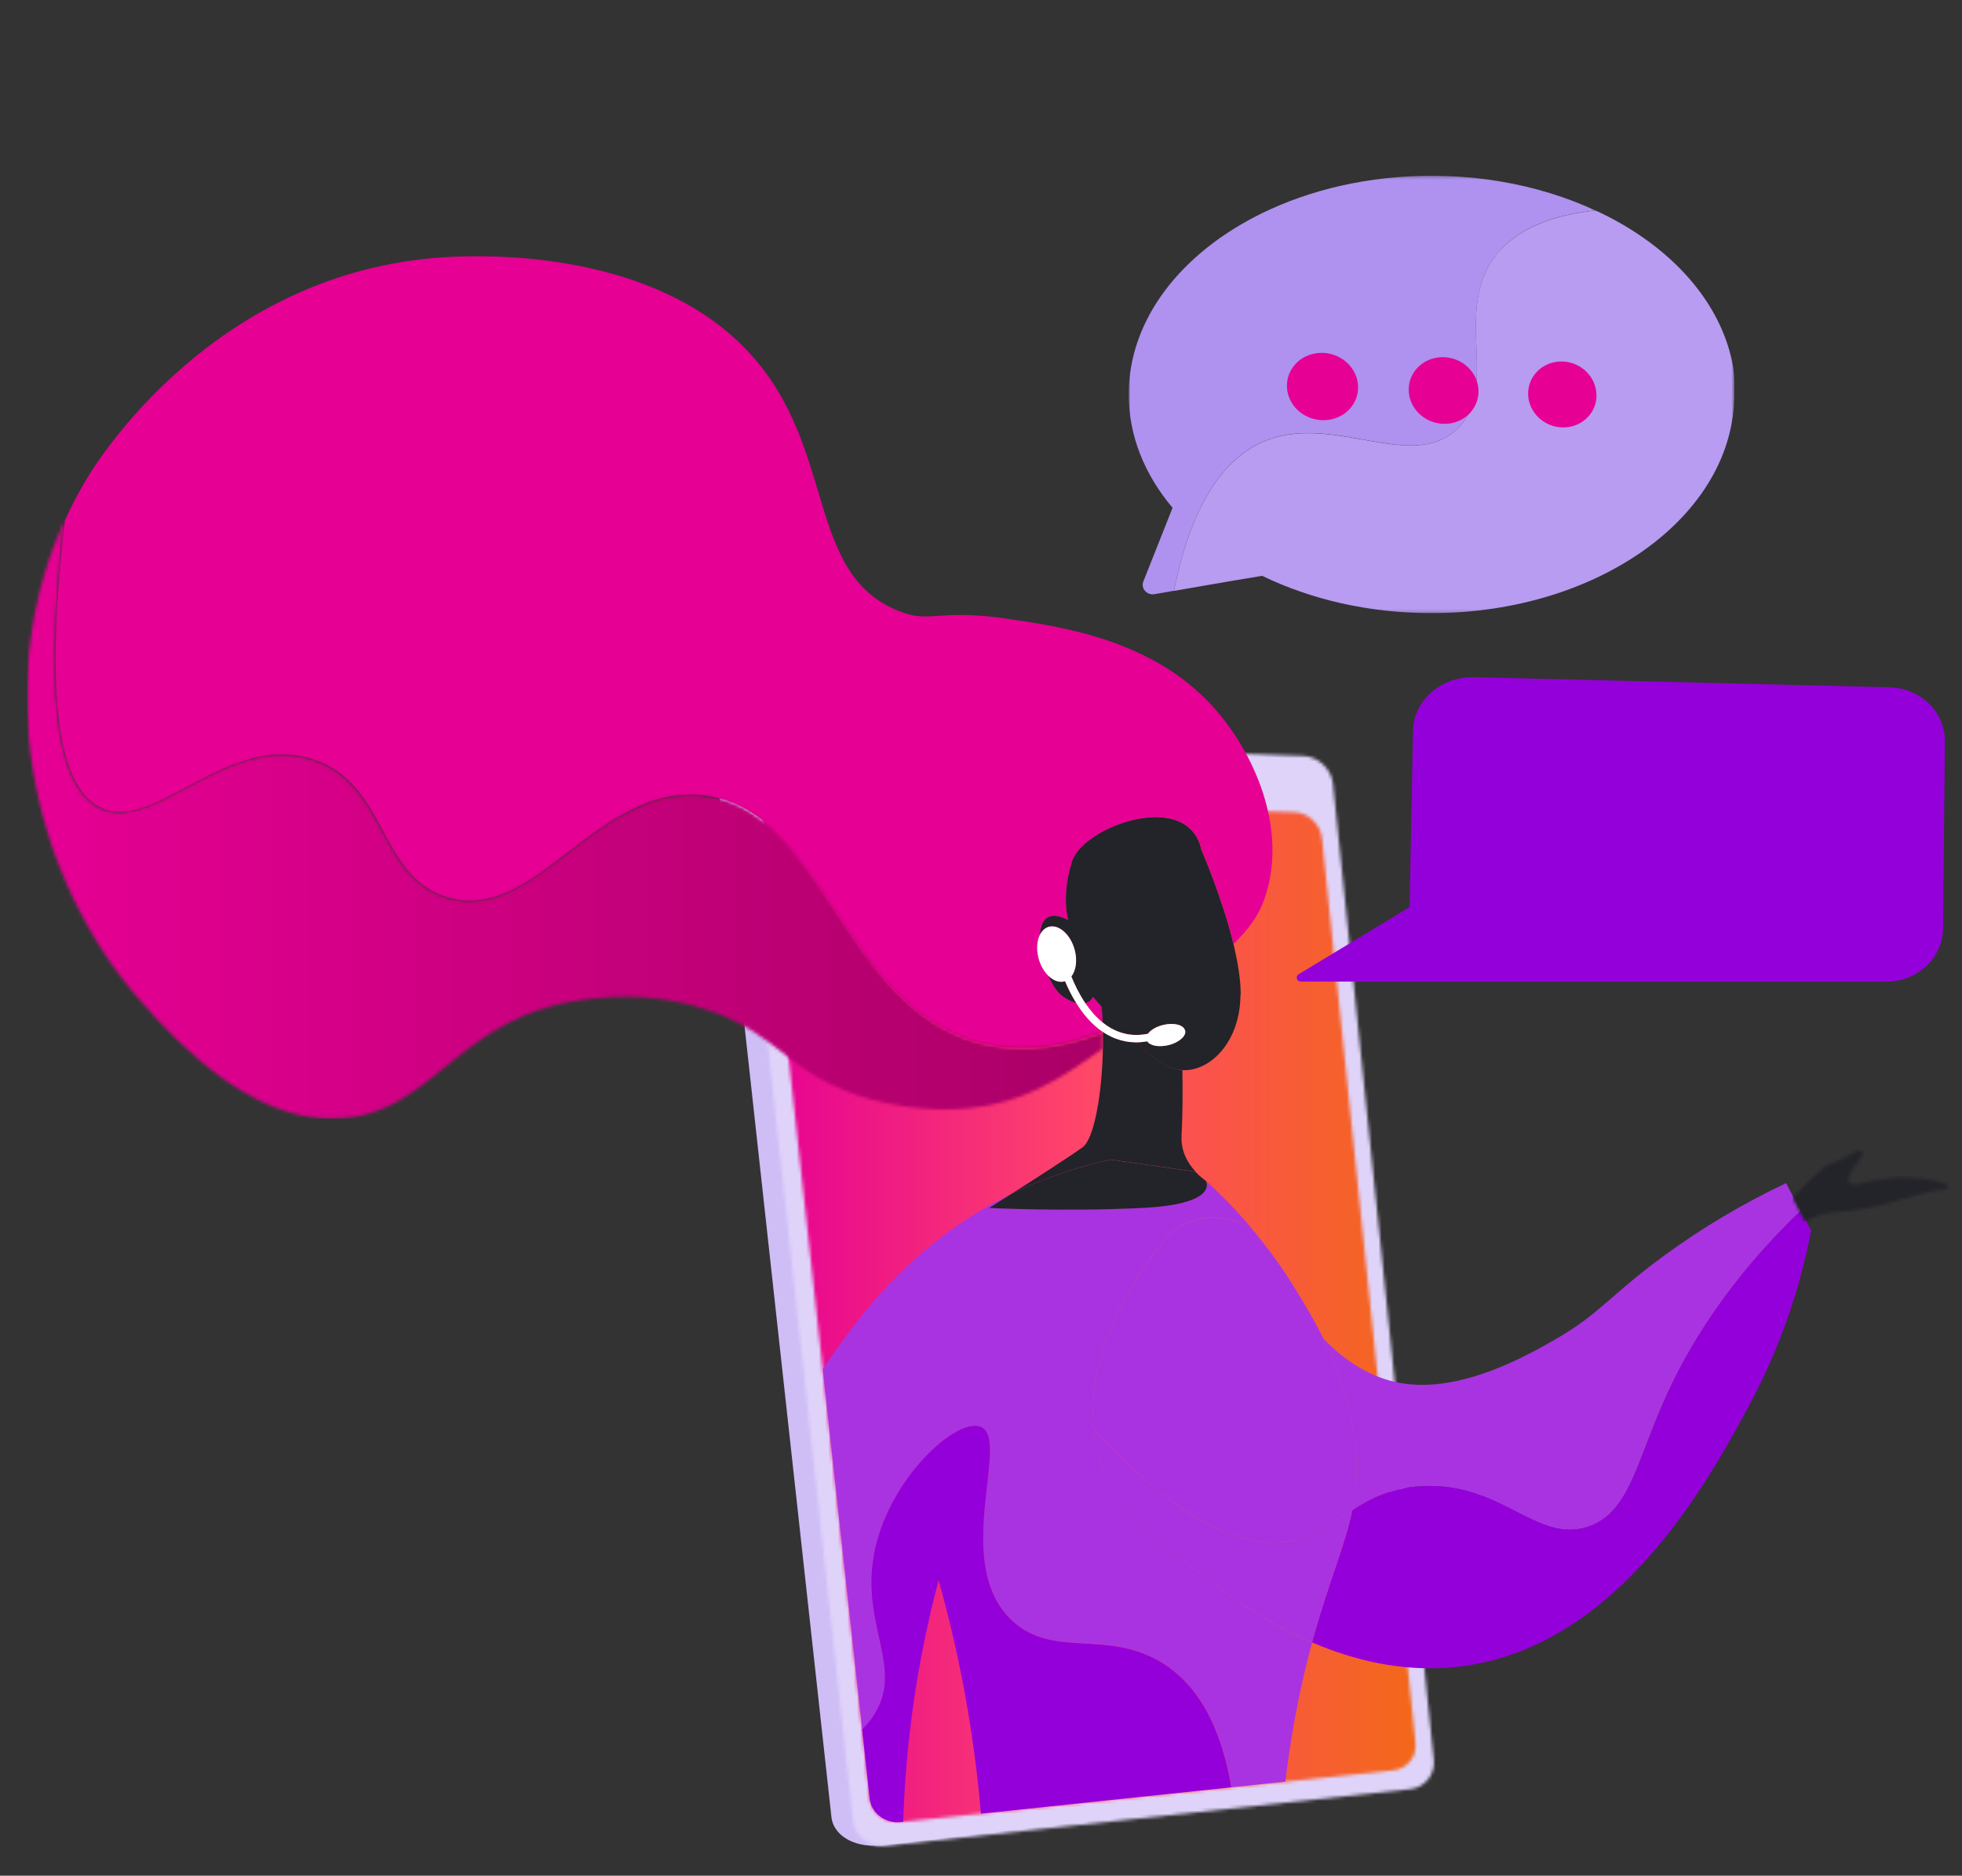 <svg width="617" height="590" viewBox="0 0 617 590" fill="none" xmlns="http://www.w3.org/2000/svg">
<rect x="0" y="0" width="617" height="590" fill="#333333" stroke="none"/>
<mask id="mask0_7868_21278" style="mask-type:luminance" maskUnits="userSpaceOnUse" x="354" y="55" width="192" height="138">
<path d="M354.949 55.293H545.409V192.833H354.949V55.293Z" fill="white"/>
</mask>
<g mask="url(#mask0_7868_21278)">
<path d="M450.166 55.293C430.442 55.293 412.125 59.619 396.93 67.042C371.603 79.406 354.949 100.32 354.949 124.076C354.949 137.131 359.989 149.342 368.738 159.735L359.554 182.901C358.761 184.898 360.347 186.946 362.496 186.946C362.701 186.946 362.88 186.946 363.084 186.895C367.152 186.178 373.036 185.154 379.176 184.079C375.671 184.693 372.217 185.282 369.173 185.819C375.441 155.024 386.953 143.019 398.081 138.59C402.481 136.824 406.983 136.21 411.486 136.21C417.114 136.21 422.716 137.182 428.114 138.155C433.512 139.128 438.731 140.126 443.566 140.126C448.759 140.126 453.492 139 457.585 135.518C472.372 122.873 456.408 97.914 470.581 80.098C477.334 71.599 488.693 67.58 501.689 66.198C523.689 76.437 539.474 93.025 544.053 112.377C536.378 79.97 497.263 55.293 450.192 55.293M544.027 112.377C544.027 112.377 544.078 112.557 544.078 112.633C544.078 112.557 544.027 112.454 544.027 112.377ZM544.104 112.659C544.155 112.915 544.232 113.197 544.283 113.452C544.232 113.197 544.181 112.915 544.104 112.659ZM544.283 113.478C544.283 113.478 544.309 113.657 544.334 113.734C544.334 113.657 544.283 113.58 544.283 113.478ZM544.437 114.297C544.437 114.297 544.462 114.451 544.488 114.528C544.488 114.451 544.462 114.374 544.437 114.297ZM544.488 114.579C544.488 114.579 544.513 114.732 544.539 114.835C544.539 114.758 544.513 114.681 544.488 114.579ZM544.539 114.835C544.565 115.014 544.59 115.193 544.641 115.372C544.616 115.193 544.59 115.014 544.539 114.835ZM544.641 115.424C544.641 115.424 544.667 115.577 544.692 115.654C544.692 115.577 544.692 115.5 544.641 115.424ZM544.795 116.243C544.795 116.243 544.795 116.396 544.82 116.473C544.82 116.396 544.82 116.32 544.795 116.243ZM544.82 116.524C544.82 116.524 544.82 116.678 544.846 116.755C544.846 116.678 544.846 116.601 544.82 116.524ZM544.872 116.78C544.872 116.959 544.923 117.139 544.948 117.292C544.948 117.113 544.897 116.934 544.872 116.78ZM544.999 117.625C544.999 117.625 544.999 117.779 545.025 117.855C545.025 117.779 545.025 117.702 544.999 117.625ZM545.025 117.881C545.025 117.881 545.025 118.06 545.051 118.137C545.051 118.06 545.051 117.958 545.025 117.881ZM545.127 118.726C545.127 118.905 545.153 119.084 545.178 119.238C545.178 119.059 545.153 118.879 545.127 118.726ZM379.457 184.053C379.457 184.053 379.303 184.079 379.227 184.104C379.303 184.104 379.38 184.079 379.457 184.053Z" fill="#AF91EF"/>
<path d="M501.664 66.223C488.668 67.631 477.335 71.65 470.556 80.123C456.384 97.94 472.372 122.898 457.56 135.544C453.493 139.026 448.734 140.152 443.541 140.152C438.706 140.152 433.488 139.179 428.09 138.206C422.666 137.234 417.064 136.261 411.461 136.261C406.959 136.261 402.456 136.875 398.056 138.642C386.953 143.07 375.416 155.076 369.174 185.871C372.218 185.333 375.672 184.744 379.176 184.13H379.228C379.304 184.13 379.381 184.104 379.458 184.079C385.521 183.029 391.789 181.954 396.751 181.161H396.803C396.854 181.161 396.905 181.161 396.956 181.135C412.152 188.533 430.469 192.859 450.167 192.859C502.764 192.859 545.384 162.064 545.384 124.102V119.289C545.384 119.11 545.358 118.956 545.333 118.777V118.214C545.333 118.137 545.333 118.035 545.307 117.958V117.932C545.307 117.856 545.307 117.779 545.282 117.702V117.651C545.282 117.574 545.282 117.523 545.256 117.446V117.395C545.256 117.216 545.205 117.036 545.179 116.883V116.832C545.179 116.755 545.179 116.678 545.154 116.627V116.576C545.154 116.499 545.154 116.422 545.128 116.345V116.32L545.051 115.782V115.731C545.051 115.654 545.051 115.577 545.026 115.5V115.475C545 115.296 544.975 115.117 544.924 114.937C544.924 114.861 544.898 114.784 544.872 114.681V114.63C544.872 114.553 544.847 114.477 544.821 114.4C544.77 114.195 544.745 114.016 544.719 113.837C544.719 113.76 544.693 113.683 544.668 113.581C544.617 113.325 544.54 113.043 544.489 112.787C544.489 112.71 544.438 112.608 544.438 112.531C539.858 93.179 524.074 76.591 502.073 66.351" fill="#B79CF1"/>
</g>
<path d="M427.09 121.951C427.039 127.788 422 132.37 415.809 132.165C409.618 131.986 404.629 127.071 404.706 121.209C404.783 115.347 409.848 110.79 416.039 110.995C422.204 111.226 427.142 116.115 427.09 121.951ZM464.952 123.206C464.901 128.965 459.964 133.522 453.926 133.317C447.863 133.138 442.951 128.274 443.003 122.463C443.054 116.652 448.042 112.147 454.105 112.352C460.143 112.557 465.003 117.42 464.952 123.18M502.072 124.409C502.046 130.117 497.211 134.623 491.276 134.443C485.316 134.264 480.506 129.452 480.557 123.718C480.608 117.984 485.469 113.504 491.404 113.709C497.339 113.913 502.097 118.726 502.046 124.434" fill="#E60094"/>
<path d="M412.022 246.923L443.668 552.697C443.887 554.881 443.236 557.063 441.856 558.769C440.477 560.476 438.48 561.568 436.3 561.81L277.23 580.548C267.355 581.265 262.008 576.529 261.471 571.64L225.17 241.087C224.633 236.095 229.621 231.666 239.726 231.846L402.736 238.22C407.392 238.373 411.562 242.29 412.048 246.923" fill="#CFBDF6"/>
<mask id="mask1_7868_21278" style="mask-type:luminance" maskUnits="userSpaceOnUse" x="231" y="231" width="220" height="350">
<path d="M231.822 240.626L268.226 572.69C268.737 577.246 272.856 580.625 277.64 580.651H277.691C278.049 580.651 278.407 580.651 278.765 580.6L443.515 562.783C448.043 562.297 451.369 558.175 450.908 553.619L419.186 246.514C418.7 241.88 414.505 237.938 409.849 237.785L240.648 231.846H240.29C235.097 231.846 231.31 235.737 231.848 240.652" fill="white"/>
</mask>
<g mask="url(#mask1_7868_21278)">
<path d="M231.285 231.641H451.369V581.137H231.285V231.641Z" fill="#DFD3F9"/>
</g>
<mask id="mask2_7868_21278" style="mask-type:luminance" maskUnits="userSpaceOnUse" x="239" y="251" width="207" height="323">
<path d="M239.985 259.364L273.497 565.778C274.009 570.36 278.409 573.662 283.27 573.15L438.247 556.844C442.493 556.383 445.615 552.543 445.154 548.294L415.709 263.562C415.248 259.236 411.334 255.575 406.985 255.473L248.12 251.121H247.864C243.003 251.121 239.447 254.782 239.959 259.364" fill="white"/>
</mask>
<g mask="url(#mask2_7868_21278)">
<path d="M239.473 251.121H445.64V573.662H239.473V251.121Z" fill="url(#paint0_linear_7868_21278)"/>
</g>
<path d="M569.557 387.203L565.925 380.266C564.62 377.783 563.341 375.299 562.036 372.842C561.908 372.612 561.806 372.381 561.678 372.151C548.136 378.552 535.235 386.232 523.151 395.087C506.497 407.298 503.069 413.236 489.664 420.967C480.659 426.164 459.477 438.374 440.47 435.046C431.567 433.485 423.253 428.519 416.115 420.993C420.592 430.055 424.685 441.088 426.118 453.733C427.039 461.925 426.578 468.555 425.222 475.057C430.825 471.422 437.118 468.043 446.891 467.505C472.14 466.046 482.987 485.424 499.129 480.33C512.304 476.158 514.504 460.261 523.688 439.808C530.826 423.937 543.182 403.074 566.232 380.906C567.332 383.005 568.432 385.129 569.532 387.228" fill="#A933E1"/>
<path d="M523.715 439.782C514.531 460.235 512.331 476.132 499.156 480.305C483.014 485.424 472.167 466.046 446.917 467.48C437.145 468.043 430.852 471.396 425.249 475.031C422.87 486.551 417.728 497.712 412.586 516.603C425.658 522.235 440.88 525.972 457.201 524.411C508.187 519.547 537.171 465.944 549.86 442.444C559.218 425.135 565.854 406.485 569.533 387.152C568.433 385.053 567.333 382.928 566.233 380.829C543.183 402.997 530.827 423.86 523.689 439.731" fill="#9400DA"/>
<path d="M412.611 516.629C394.525 508.847 380.531 497.507 373.368 491.619C361.933 482.276 351.7 474.033 346.712 460.875C346.481 460.312 346.302 459.723 346.098 459.135L345.944 458.623C345.791 458.162 345.663 457.701 345.535 457.266C345.484 457.112 345.458 456.959 345.407 456.805C345.253 456.242 345.125 455.704 344.998 455.141L344.844 454.476L344.614 453.375L344.46 452.607C344.384 452.095 344.281 451.583 344.205 451.071C344.153 450.789 344.128 450.508 344.102 450.226L344.025 449.561C342.004 431.232 350.114 410.344 365.796 390.479C372.984 381.366 386.159 380.778 394.371 387.28C389.076 380.906 383.883 375.658 379.278 371.46C379.713 372.381 381.964 378.781 359.298 379.907C334.867 381.136 311.101 379.907 311.101 379.907C311.101 379.907 313.864 378.167 317.727 375.709C286.824 390.915 270.656 413.672 261.497 426.599C260.551 427.93 259.63 429.287 258.734 430.643L271.142 543.968C272.344 542.842 273.47 541.536 274.544 539.923C285.314 523.873 268.891 509.973 275.874 484.579C281.835 462.923 301.226 446.003 308.364 448.742C318.213 452.53 298.847 491.593 318.315 509.743C331.234 521.8 348.067 512.328 365.387 522.952C374.392 528.481 383.422 539.36 387.285 562.194L404.22 560.402C405.269 551.443 406.881 541.203 409.337 530.042C410.411 525.153 411.537 520.699 412.637 516.629" fill="#A933E1"/>
<path d="M426.145 453.733C424.738 441.088 420.619 430.055 416.142 420.993C412.765 414.158 409.184 408.424 406.395 403.944C404.246 400.488 402.021 397.263 399.795 394.242C397.979 391.785 396.162 389.481 394.371 387.305C386.16 380.803 372.985 381.392 365.796 390.505C350.114 410.369 342.005 431.232 344.026 449.586C374.136 482.199 393.834 487.37 406.907 484.579C414.351 482.992 419.416 478.871 425.275 475.057C426.631 468.555 427.091 461.925 426.17 453.733" fill="#A933E1"/>
<path d="M406.881 484.58C393.809 487.37 374.11 482.173 344 449.586C344 449.817 344.051 450.022 344.077 450.226C344.102 450.508 344.154 450.79 344.179 451.071C344.256 451.583 344.333 452.095 344.435 452.607L344.588 453.375L344.819 454.476C344.87 454.706 344.921 454.937 344.972 455.141C345.1 455.704 345.254 456.268 345.381 456.805C345.433 456.959 345.458 457.112 345.509 457.266C345.637 457.727 345.765 458.188 345.919 458.623L346.072 459.135C346.277 459.723 346.456 460.287 346.686 460.875C351.649 474.033 361.908 482.276 373.343 491.619C380.506 497.481 394.499 508.847 412.611 516.603C417.754 497.712 422.896 486.551 425.275 475.031C419.416 478.846 414.351 482.967 406.907 484.554" fill="#A933E1"/>
<path d="M32.536 254.474C49.497 260.976 71.652 230.335 98.18 238.757C122.023 246.334 118.876 275.772 140.775 282.249C168.455 290.415 187.079 247.384 220.156 250.072C259.527 253.297 264.49 316.832 308.338 328.045C318.187 330.553 330.774 330.63 346.839 324.614C343.309 322.208 340.546 318.829 338.448 315.476C337.323 315.194 336.018 314.605 334.432 313.581C332.616 312.404 330.902 309.844 329.597 306.798C328.292 305.492 327.218 303.649 326.629 301.473C325.862 298.657 326.067 295.944 327.013 294.024C327.32 289.135 329.853 286.14 335.916 289.391C335.916 289.391 333.639 281.814 337.195 270.832C340.725 259.85 373.624 247.998 377.819 267.248C377.819 267.248 384.343 282.172 387.924 296.942C392.555 292.36 395.573 288.264 397.287 283.708C405.678 261.437 394.371 236.197 380.864 221.657C361.907 201.255 334.227 197.185 316.729 194.625C294.242 191.323 292.81 196.366 282.321 192.065C253.336 180.213 263.109 141.38 236.171 111.558C206.444 78.664 153.105 80.046 139.624 80.917C67.84 85.473 30.976 144.427 27.318 150.519C24.734 154.845 22.431 159.222 20.41 163.651C13.068 226.956 20.462 249.764 32.588 254.398" fill="#E60094"/>
<path d="M346.738 321.619C346.687 319.981 346.584 318.368 346.457 316.756C344.768 314.81 343.745 313.556 343.745 313.556C343.745 313.556 343.131 315.066 341.314 315.553C342.798 317.754 344.615 319.879 346.763 321.619" fill="#E60094"/>
<mask id="mask3_7868_21278" style="mask-type:luminance" maskUnits="userSpaceOnUse" x="8" y="163" width="339" height="189">
<path d="M19.439 165.75C19.363 165.929 19.26 166.134 19.183 166.313C18.928 166.928 18.672 167.568 18.39 168.182L18.083 168.95C17.853 169.539 17.597 170.153 17.367 170.742C17.265 171.023 17.162 171.305 17.035 171.587C16.804 172.175 16.6 172.764 16.369 173.353C16.267 173.635 16.165 173.942 16.062 174.223C15.858 174.812 15.653 175.401 15.448 175.964C15.346 176.246 15.244 176.553 15.167 176.834C14.962 177.423 14.783 178.012 14.604 178.601C14.502 178.882 14.425 179.189 14.323 179.471C14.144 180.06 13.965 180.649 13.786 181.263L13.555 182.108C13.376 182.722 13.223 183.336 13.044 183.925C12.967 184.181 12.916 184.437 12.839 184.693C12.685 185.333 12.506 185.973 12.353 186.613L12.2 187.202C12.02 187.893 11.867 188.584 11.713 189.301V189.378C10.971 192.636 10.366 195.924 9.897 199.233C9.897 199.412 9.846 199.591 9.82 199.771C9.718 200.411 9.641 201.076 9.564 201.716C9.539 201.972 9.488 202.202 9.462 202.458C9.385 203.073 9.334 203.687 9.258 204.302C9.232 204.583 9.206 204.865 9.155 205.146L9.002 206.938L8.925 207.834C8.874 208.423 8.823 209.012 8.797 209.6C8.797 209.908 8.746 210.215 8.746 210.522C8.72 211.111 8.669 211.699 8.644 212.263C8.644 212.57 8.618 212.877 8.592 213.184C8.592 213.773 8.541 214.336 8.541 214.925V215.821C8.541 216.41 8.516 216.998 8.516 217.587V220.992C8.516 221.632 8.516 222.272 8.541 222.912V223.347C8.618 225.753 8.746 228.134 8.951 230.514V230.642C9.002 231.282 9.078 231.897 9.13 232.537C9.13 232.793 9.181 233.049 9.206 233.279C9.258 233.842 9.334 234.405 9.385 234.994C9.411 235.301 9.462 235.609 9.488 235.916C9.564 236.453 9.616 236.991 9.692 237.528C9.744 237.861 9.769 238.194 9.82 238.527L10.051 240.088L10.204 241.138C10.281 241.65 10.357 242.162 10.46 242.674C10.511 243.032 10.588 243.39 10.639 243.749C10.716 244.261 10.818 244.747 10.92 245.259C10.997 245.618 11.048 245.976 11.125 246.334C11.227 246.821 11.33 247.333 11.406 247.819L11.637 248.894L11.944 250.379C12.02 250.737 12.097 251.096 12.2 251.454C12.302 251.94 12.43 252.427 12.532 252.913C12.609 253.271 12.711 253.604 12.788 253.963L13.172 255.447C13.248 255.78 13.351 256.087 13.427 256.42C13.555 256.932 13.709 257.444 13.837 257.956C13.888 258.11 13.939 258.263 13.965 258.417C14.297 259.569 14.63 260.721 14.988 261.873C15.09 262.18 15.167 262.513 15.269 262.82C15.423 263.28 15.551 263.716 15.704 264.176C15.832 264.56 15.934 264.919 16.062 265.303C16.216 265.738 16.344 266.173 16.497 266.608L16.881 267.76C17.035 268.17 17.188 268.605 17.341 269.015C17.495 269.398 17.623 269.782 17.776 270.192L18.237 271.421C18.39 271.805 18.544 272.214 18.697 272.598C18.851 273.008 19.004 273.417 19.183 273.801C19.337 274.185 19.49 274.595 19.669 274.979C19.823 275.363 20.002 275.773 20.155 276.157C20.309 276.54 20.488 276.95 20.667 277.334C20.821 277.718 21 278.102 21.179 278.486C21.358 278.896 21.537 279.28 21.716 279.663C21.895 280.047 22.049 280.406 22.228 280.79C22.407 281.199 22.611 281.583 22.791 281.993C22.97 282.351 23.123 282.71 23.302 283.094L23.916 284.322C24.095 284.655 24.249 285.014 24.428 285.346C24.658 285.807 24.888 286.242 25.119 286.677C25.272 286.985 25.425 287.292 25.579 287.573C25.912 288.213 26.27 288.853 26.602 289.493C26.73 289.749 26.884 290.005 27.012 290.236C27.319 290.799 27.625 291.362 27.958 291.925C28.112 292.207 28.291 292.488 28.444 292.77C28.7 293.205 28.956 293.64 29.212 294.101C29.391 294.408 29.57 294.715 29.749 294.997C30.005 295.407 30.235 295.816 30.491 296.226C30.67 296.533 30.875 296.84 31.079 297.147C31.335 297.531 31.565 297.941 31.821 298.325C32.026 298.632 32.23 298.939 32.409 299.246C32.665 299.63 32.921 300.014 33.151 300.398L33.765 301.32C34.021 301.704 34.277 302.062 34.533 302.446C34.737 302.753 34.942 303.035 35.147 303.342C35.403 303.7 35.658 304.084 35.94 304.443C36.144 304.724 36.349 305.032 36.579 305.313C36.861 305.672 37.117 306.056 37.398 306.414C37.603 306.695 37.833 306.977 38.038 307.259C38.319 307.617 38.6 308.001 38.882 308.359C39.086 308.641 39.291 308.897 39.496 309.153L40.391 310.279C40.909 310.952 41.446 311.609 42.003 312.25C42.182 312.455 42.335 312.66 42.514 312.865C43.026 313.479 43.538 314.068 44.075 314.657C44.535 315.194 45.047 315.757 45.559 316.346C55.459 327.507 76.769 350.315 101.814 351.877C102.274 351.902 102.709 351.928 103.17 351.928H104.526C105.881 351.928 107.237 351.877 108.619 351.723C113.019 351.288 116.933 350.213 120.566 348.651C123.075 347.568 125.488 346.275 127.78 344.786C128.778 344.146 129.75 343.506 130.696 342.815L132.615 341.433C133.894 340.486 135.148 339.513 136.427 338.489C137.066 337.977 137.706 337.465 138.32 336.953C141.185 334.649 144.101 332.243 147.197 329.913C147.887 329.401 148.578 328.889 149.294 328.377C158.146 321.978 168.711 316.295 184.035 314.401C184.214 314.401 184.393 314.349 184.572 314.324C185.245 314.236 185.918 314.159 186.593 314.093C193.705 313.326 208.415 312.481 224.353 318.317C229.264 320.109 233.204 322.157 236.632 324.307C236.939 324.486 237.221 324.666 237.502 324.87C239.011 325.843 240.444 326.842 241.8 327.865C241.979 327.993 242.158 328.121 242.311 328.249C242.951 328.71 243.565 329.197 244.179 329.657C244.332 329.76 244.46 329.888 244.614 329.99C248.374 332.883 252.007 335.827 256.561 338.54C257.021 338.822 257.507 339.103 257.993 339.359C258.965 339.897 259.963 340.434 261.038 340.972C262.624 341.765 264.338 342.508 266.18 343.25C267.408 343.737 268.712 344.197 270.094 344.658C271.219 345.016 272.319 345.375 273.394 345.682C277.465 346.819 281.611 347.666 285.801 348.216C287.234 348.395 288.641 348.549 289.971 348.651C290.432 348.677 290.866 348.728 291.276 348.754C292.146 348.805 292.99 348.856 293.783 348.882C299.053 349.087 303.095 348.754 305.269 348.523C305.423 348.523 305.602 348.498 305.73 348.472C312.885 347.685 319.856 345.694 326.349 342.585C328.447 341.586 330.544 340.46 332.693 339.231C333.768 338.617 334.842 337.951 335.917 337.26C339.345 335.11 342.901 332.627 346.738 329.837C346.764 328.121 346.764 326.406 346.738 324.717C330.672 330.732 318.086 330.681 308.237 328.147C264.389 316.935 259.426 253.374 220.055 250.174C204.45 248.894 192.068 257.802 180.402 266.711C167.356 276.694 155.281 286.652 140.648 282.351C118.749 275.875 121.896 246.437 98.053 238.859C84.469 234.559 72.011 240.498 60.831 246.437C50.189 252.094 40.698 257.751 32.409 254.577C20.283 249.944 12.89 227.135 20.232 163.83C19.925 164.496 19.618 165.187 19.337 165.878" fill="white"/>
</mask>
<g mask="url(#mask3_7868_21278)">
<path d="M8.541 163.702H346.866V351.826H8.541V163.702Z" fill="url(#paint1_linear_7868_21278)"/>
</g>
<path d="M353.159 324.998C353.568 325.101 353.978 325.203 354.387 325.28L353.696 324.589C353.517 324.717 353.338 324.87 353.159 324.998ZM359.299 379.958C381.964 378.832 379.713 372.432 379.278 371.511C379.179 371.404 379.068 371.309 378.946 371.229C378.434 370.871 377.232 369.975 375.927 368.567C366.999 367.313 358.071 366.058 349.143 364.778C341.57 366.442 330.57 369.489 318.342 375.427C318.111 375.53 317.907 375.632 317.702 375.76C313.839 378.218 311.076 379.958 311.076 379.958C311.076 379.958 334.842 381.187 359.273 379.958" fill="#23232A"/>
<path d="M371.553 357.201C371.937 350.827 371.937 342.866 371.835 336.62C370.479 336.543 369.123 336.236 367.844 335.673C364.569 334.24 360.732 331.193 357.099 327.84C354.848 327.84 352.802 327.405 350.908 326.688C349.474 326.153 348.108 325.448 346.841 324.589C346.866 326.304 346.866 328.019 346.841 329.709C346.559 344.3 344.052 358.225 340.471 360.862C336.864 363.499 325.249 370.973 317.754 375.735C317.984 375.632 318.189 375.504 318.393 375.402C330.622 369.463 341.622 366.417 349.194 364.753C358.123 366.007 367.051 367.262 375.979 368.541C373.753 366.135 371.272 362.295 371.579 357.201" fill="#23232A"/>
<path d="M334.637 308.667C332.949 309.076 331.107 308.334 329.598 306.798C330.928 309.844 332.616 312.378 334.433 313.581C336.019 314.605 337.323 315.194 338.449 315.476C336.914 313.018 335.763 310.586 334.919 308.59C334.816 308.615 334.74 308.667 334.637 308.692" fill="#23232A"/>
<path d="M390.174 312.89C390.174 308.155 389.253 302.574 387.897 296.968C384.316 282.198 377.792 267.274 377.792 267.274C373.597 248.024 340.698 259.876 337.168 270.858C333.638 281.839 335.914 289.416 335.914 289.416C329.826 286.165 327.319 289.16 327.012 294.05C327.651 292.744 328.649 291.823 329.928 291.49C333.049 290.722 336.656 293.947 337.935 298.683C338.856 302.037 338.37 305.262 336.912 307.131C337.833 309.46 339.291 312.557 341.312 315.553C343.128 315.066 343.743 313.556 343.743 313.556C343.743 313.556 344.766 314.836 346.454 316.756C346.582 318.343 346.684 319.981 346.736 321.619C347.605 322.336 348.552 322.976 349.55 323.514C350.675 324.128 351.878 324.64 353.131 324.973C353.259 324.87 354.154 325.05 354.359 325.254C356.38 325.638 358.58 325.638 360.959 325.152C361.778 324 363.518 322.95 365.692 322.413C369.043 321.594 372.113 322.336 372.599 324.077C372.829 324.922 372.395 325.869 371.499 326.688C371.499 326.961 371.499 326.961 371.499 326.688C370.553 327.558 369.12 328.301 367.406 328.736C364.387 329.478 361.599 328.941 360.703 327.558C359.501 327.763 358.324 327.865 357.224 327.865H357.02C360.652 331.219 364.49 334.239 367.764 335.673C369.043 336.236 370.399 336.543 371.755 336.62C371.755 335.98 371.755 336.006 371.755 336.62C380.555 337.132 390.046 327.737 390.097 312.865" fill="#23232A"/>
<path d="M365.36 522.977C348.041 512.354 331.208 521.825 318.289 509.769C298.846 491.619 318.186 452.556 308.337 448.767C301.2 446.028 281.809 462.949 275.848 484.605C268.864 509.999 285.288 523.899 274.518 539.949C273.443 541.536 272.292 542.867 271.115 543.968L273.494 565.752C274.006 570.335 278.406 573.637 283.267 573.125L284.034 573.048C284.188 567.851 284.495 562.501 284.93 556.972C285.058 555.231 285.211 553.465 285.39 551.673C286.49 540.077 288.127 529.223 290.097 519.138C290.327 518.011 290.532 516.91 290.762 515.81C291.223 513.608 291.683 511.432 292.169 509.308C293.116 505.058 294.139 500.963 295.163 497.046C295.418 497.916 295.649 498.787 295.879 499.657C299.867 514.173 303.011 528.908 305.293 543.789C306.265 550.061 307.033 556.127 307.672 562.041C307.979 564.908 308.235 567.724 308.465 570.488L387.233 562.194C383.37 539.36 374.339 528.481 365.334 522.952" fill="#9400DA"/>
<path d="M353.159 324.999C352.392 325.587 351.65 326.15 350.908 326.714C351.65 326.15 352.418 325.587 353.159 324.999Z" fill="white"/>
<path d="M346.84 324.589C347.735 324.256 348.656 323.898 349.577 323.539C348.579 322.976 347.633 322.336 346.763 321.645C344.614 319.904 342.823 317.78 341.314 315.578C339.293 312.583 337.835 309.486 336.914 307.156C338.372 305.288 338.858 302.062 337.937 298.709C336.632 293.973 333.051 290.748 329.93 291.516C328.651 291.823 327.679 292.77 327.014 294.076C326.067 295.995 325.862 298.683 326.63 301.525C327.218 303.701 328.293 305.544 329.597 306.849C331.132 308.385 332.949 309.153 334.637 308.718C334.739 308.718 334.816 308.667 334.918 308.615C335.763 310.612 336.914 313.044 338.449 315.501C340.521 318.855 343.284 322.234 346.84 324.615M372.652 324.077C372.166 322.336 369.096 321.594 365.745 322.413C363.571 322.951 361.857 324 361.012 325.178C358.608 325.664 356.433 325.664 354.412 325.28C354.003 325.203 353.593 325.101 353.184 324.998C351.905 324.64 350.703 324.154 349.603 323.539C348.682 323.923 347.761 324.256 346.865 324.615C348.119 325.459 349.475 326.176 350.933 326.714C352.826 327.43 354.873 327.84 357.124 327.866H357.328C358.454 327.866 359.605 327.763 360.808 327.558C361.677 328.941 364.491 329.478 367.51 328.736C369.224 328.326 370.657 327.558 371.603 326.688C372.499 325.869 372.934 324.922 372.703 324.077" fill="white"/>
<path d="M611.616 233.177C611.667 227.596 608.828 222.605 604.402 219.482C601.438 217.416 597.933 216.267 594.323 216.179L463.572 213.005H463.06C452.879 213.005 444.539 220.454 444.36 229.823L443.285 285.321L408.417 306.44C407.266 307.131 407.777 308.769 409.159 308.769H593.299C603.021 308.769 610.951 301.294 611.028 292.079L611.514 243.954L611.616 233.151V233.177Z" fill="#9400DA"/>
<mask id="mask4_7868_21278" style="mask-type:luminance" maskUnits="userSpaceOnUse" x="563" y="361" width="50" height="24">
<path d="M574.752 366.647C572.834 367.441 567.896 372.381 563.727 376.81C565.031 379.293 566.31 381.776 567.615 384.233C570.327 382.672 574.215 381.162 579.229 381.034C589.795 380.726 604.198 374.788 610.363 374.276C611.847 374.148 612.589 373.738 612.717 373.226C612.972 372.151 606.116 370.615 600.028 370.41C595.525 370.282 591.79 370.871 588.874 371.485C584.806 372.33 582.325 373.175 581.481 371.997C579.843 369.745 586.827 363.575 585.548 362.193C585.473 362.123 585.384 362.069 585.288 362.034C585.191 361.998 585.088 361.983 584.985 361.988C583.323 361.988 579.178 364.83 574.752 366.647Z" fill="white"/>
</mask>
<g mask="url(#mask4_7868_21278)">
<path d="M563.701 361.118H612.947V384.259H563.701V361.118Z" fill="#23232A"/>
</g>
<defs>
<linearGradient id="paint0_linear_7868_21278" x1="239.724" y1="410.766" x2="444.693" y2="410.766" gradientUnits="userSpaceOnUse">
<stop stop-color="#E60094"/>
<stop offset="0.5" stop-color="#FF4768"/>
<stop offset="1" stop-color="#F3681A"/>
</linearGradient>
<linearGradient id="paint1_linear_7868_21278" x1="9.466" y1="259.227" x2="347.23" y2="259.227" gradientUnits="userSpaceOnUse">
<stop stop-color="#E60094"/>
<stop offset="1" stop-color="#AA0066"/>
</linearGradient>
</defs>
</svg>
